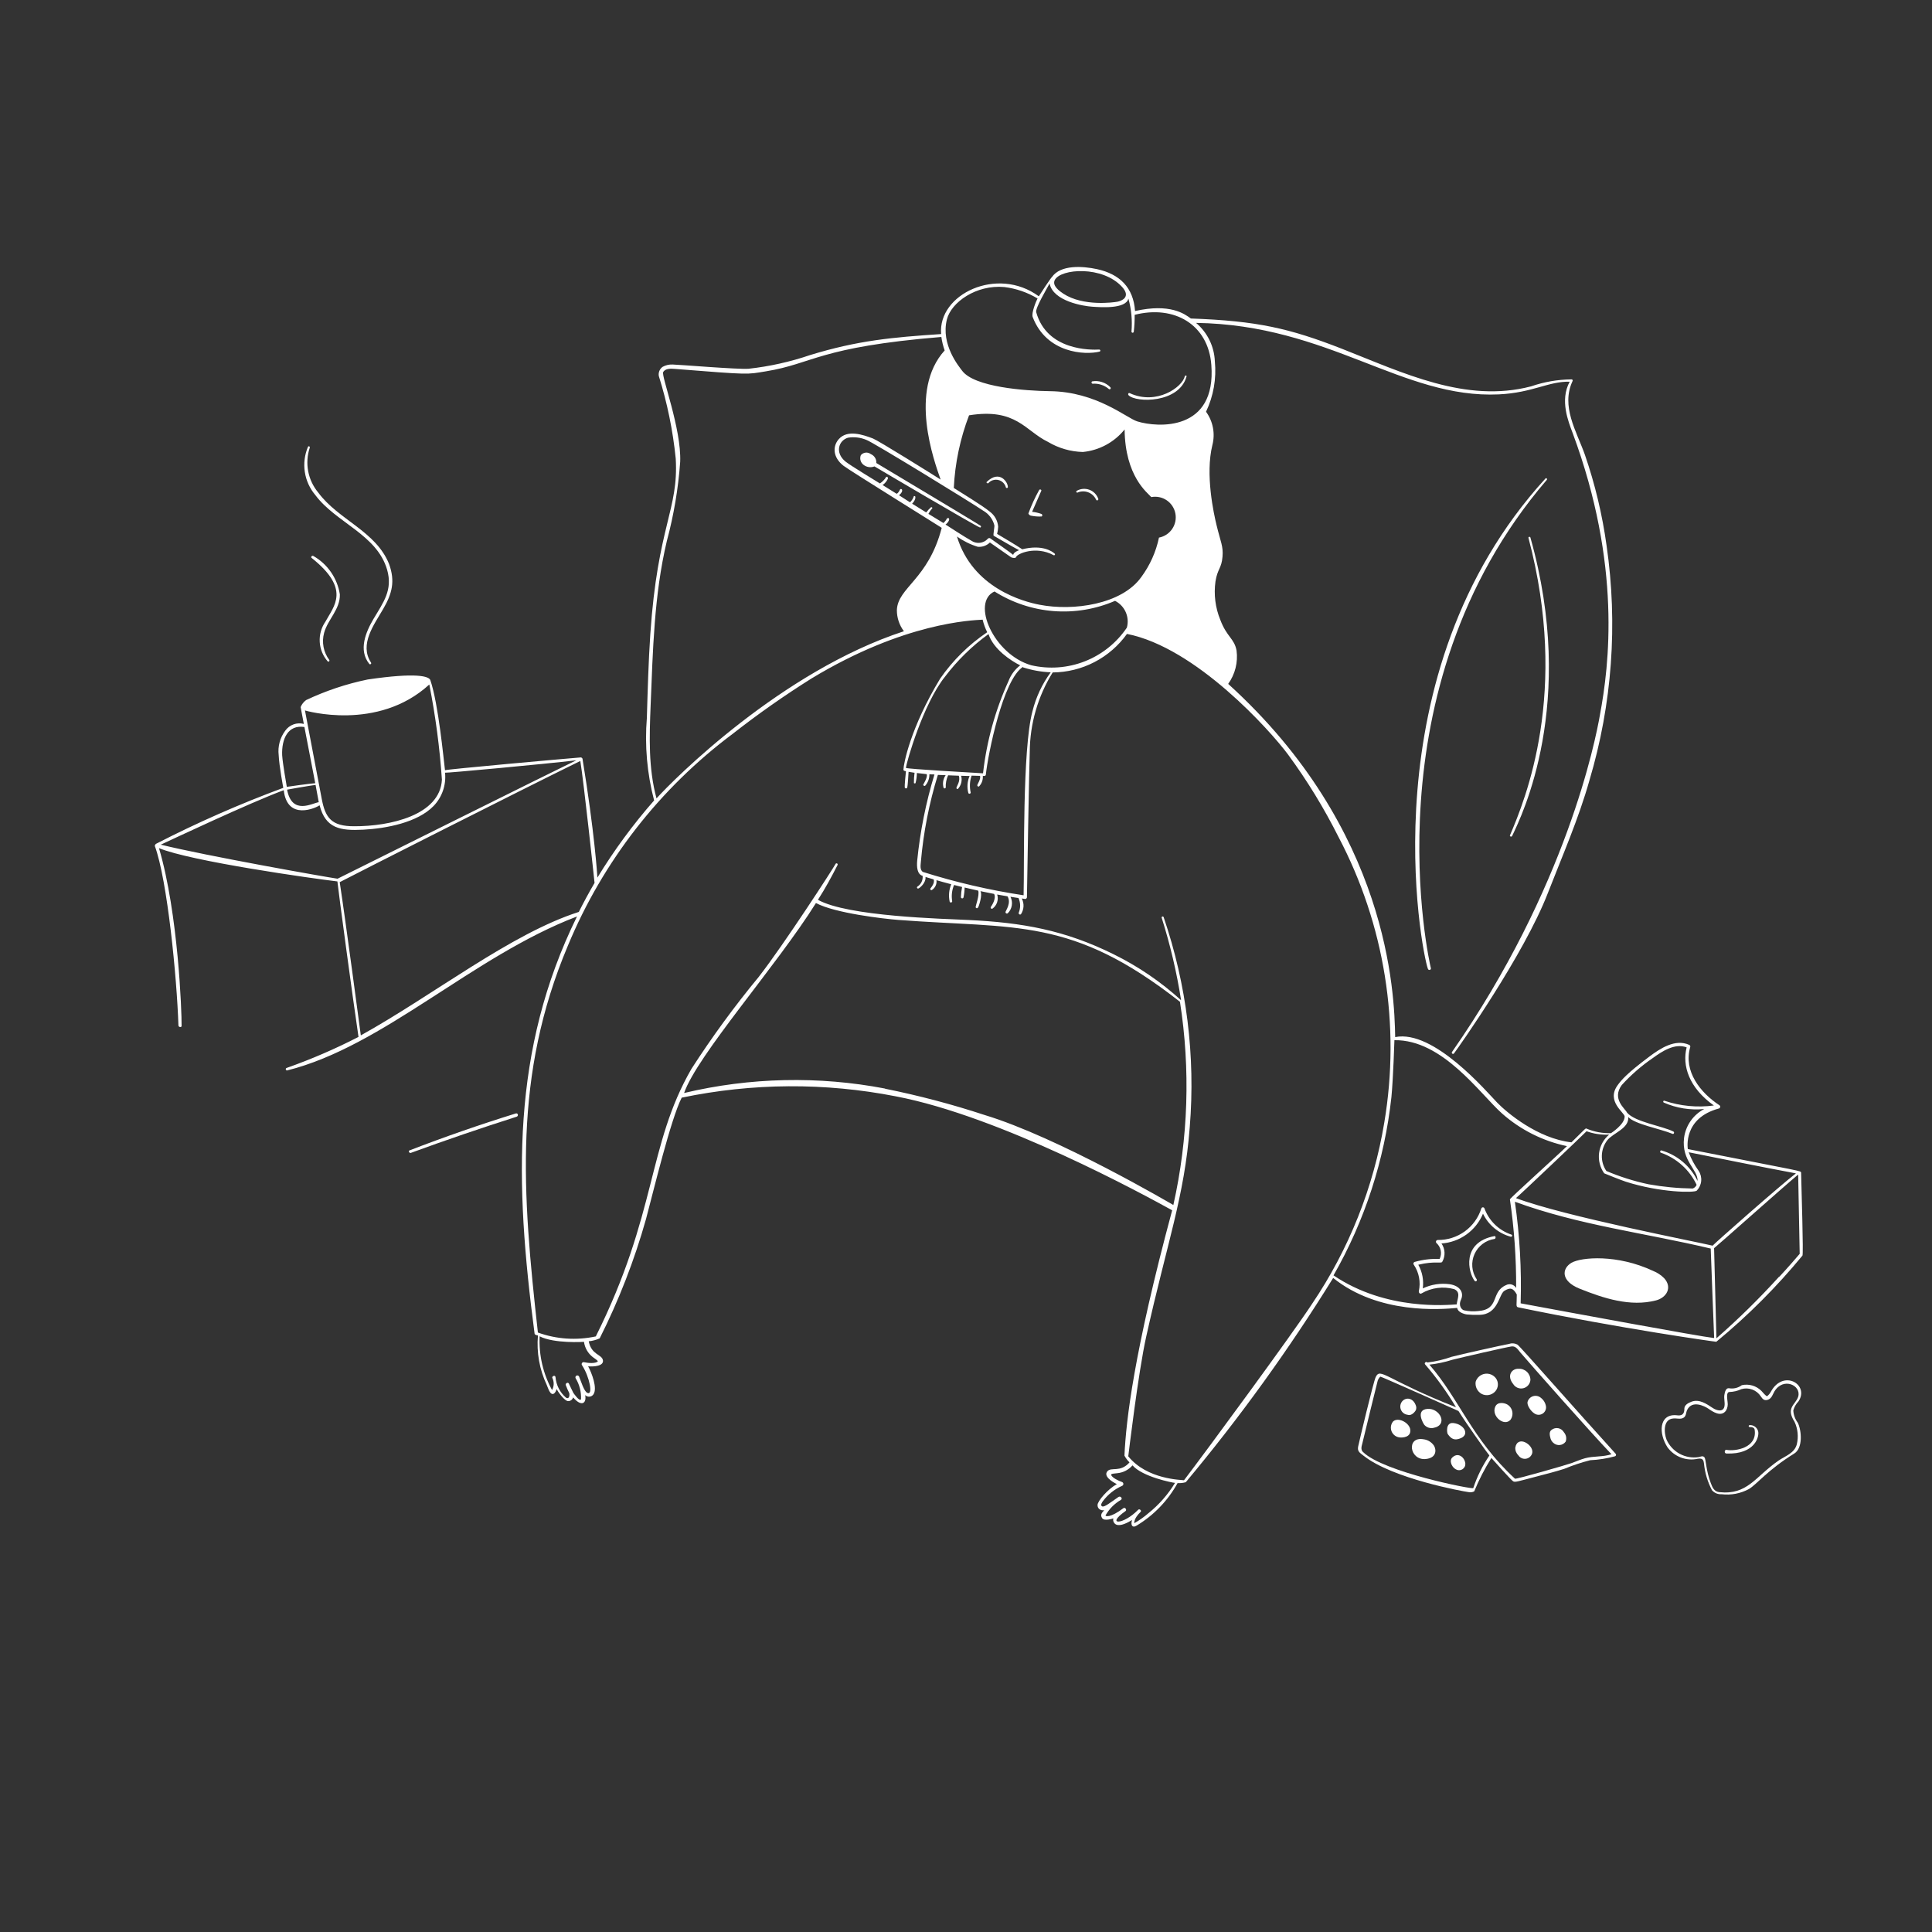 <svg width="469" height="469" viewBox="0 0 469 469" fill="none" xmlns="http://www.w3.org/2000/svg">
<rect x="0" y="0" width="469" height="469" fill="#333333" stroke="none"/>
<g clip-path="url(#clip0_939_8019)">
<path d="M333.947 334.314C335.087 331.836 336.31 334.844 353.449 341.619C351.261 337.94 348.753 334.46 345.954 331.221C345.644 330.873 346.206 330.399 346.516 330.748C348.513 330.511 350.476 330.049 352.369 329.373C354.306 328.842 365.356 326.399 366.304 326.24C366.643 326.126 367.002 326.082 367.359 326.113C367.715 326.143 368.061 326.247 368.376 326.418C369.051 326.86 382.632 342.379 392.211 352.911C392.25 352.956 392.277 353.009 392.292 353.067C392.306 353.124 392.307 353.184 392.294 353.242C392.282 353.3 392.256 353.354 392.218 353.4C392.181 353.446 392.133 353.482 392.079 353.507C390.104 354.055 388.074 354.378 386.027 354.472C383.883 355.015 381.782 355.714 379.739 356.561C377.608 357.251 375.447 357.783 373.274 358.358C368.266 359.675 367.907 359.825 367.402 359.635C366.898 359.445 362.546 354.443 362.04 353.927C360.418 356.504 359.024 359.216 357.872 362.034C357.429 362.257 356.921 362.317 356.437 362.204C355.143 362.042 338.026 358.931 331.049 353.408C330.137 352.684 329.445 352.367 329.701 351.137C329.956 349.907 333.369 335.565 333.947 334.314ZM367.763 358.955C367.984 359.158 380.369 355.586 381.532 355.161C382.694 354.737 383.653 354.311 384.755 354C386.846 353.42 389.144 353.717 391.193 353.023C386.109 347.711 371.47 331.129 369.06 328.305C368.505 327.636 367.988 326.736 366.97 326.847C365.952 326.959 354.586 329.563 352.566 330.089C350.749 330.668 348.878 331.064 346.982 331.271C354.247 339.593 357.346 349.377 367.763 358.955ZM330.92 352.516C335.781 357.299 357.339 361.585 357.641 361.242C358.575 358.435 359.894 355.771 361.559 353.326C360.985 352.661 356.039 345.712 354.049 342.524C353.822 342.404 335.327 334.175 335.126 334.192C334.926 334.21 334.555 334.831 334.45 335.136C334.344 335.441 330.849 349.778 330.717 350.374C330.586 350.969 330.2 351.837 330.9 352.519L330.92 352.516Z" fill="white"/>
<path d="M367.338 335.988C365.716 333.993 366.924 332.194 368.671 332.271C369.04 332.254 369.408 332.313 369.754 332.444C370.1 332.575 370.415 332.774 370.681 333.031C370.947 333.287 371.158 333.595 371.301 333.936C371.444 334.276 371.517 334.643 371.514 335.012C371.469 335.484 371.277 335.929 370.965 336.286C370.653 336.642 370.238 336.892 369.776 337C369.315 337.108 368.832 337.068 368.394 336.886C367.957 336.705 367.587 336.39 367.338 335.988ZM363.139 334.583C363.479 335.054 363.649 335.628 363.618 336.209C363.587 336.789 363.358 337.342 362.969 337.774C362.568 338.22 362.031 338.523 361.441 338.635C360.852 338.747 360.241 338.662 359.704 338.394C359.182 338.109 358.759 337.67 358.494 337.137C358.229 336.604 358.134 336.003 358.222 335.414C358.378 334.923 358.666 334.484 359.055 334.146C359.444 333.808 359.919 333.584 360.427 333.498C360.935 333.412 361.457 333.468 361.935 333.66C362.414 333.851 362.83 334.171 363.139 334.583ZM365.602 340.8C365.957 340.952 366.274 341.181 366.528 341.472C366.782 341.764 366.967 342.108 367.069 342.481C367.171 342.853 367.187 343.244 367.117 343.624C367.047 344.004 366.891 344.363 366.663 344.674C365.146 346.348 362.085 343.852 362.924 341.614C363.469 340.084 365.312 340.672 365.602 340.8ZM374.066 339.337C374.725 339.845 375.164 340.586 375.295 341.407C375.342 341.76 375.283 342.12 375.126 342.44C374.968 342.76 374.719 343.026 374.411 343.205C374.102 343.383 373.747 343.466 373.391 343.443C373.035 343.42 372.694 343.292 372.412 343.074C371.67 342.604 370.574 341.12 370.837 340.255C370.936 339.937 371.112 339.648 371.351 339.414C371.589 339.181 371.882 339.011 372.203 338.92C372.524 338.829 372.862 338.819 373.187 338.892C373.513 338.965 373.815 339.118 374.066 339.337ZM371.971 352.675C371.892 353.031 371.711 353.356 371.45 353.61C371.188 353.864 370.858 354.035 370.5 354.103C370.141 354.171 369.771 354.133 369.435 353.992C369.098 353.851 368.811 353.615 368.607 353.313C368.352 353.07 368.151 352.776 368.019 352.45C367.886 352.123 367.826 351.772 367.841 351.42C368.386 348.281 372.308 350.695 371.971 352.675ZM376.66 347.098C376.887 346.919 377.15 346.791 377.432 346.724C377.713 346.656 378.006 346.651 378.29 346.707C378.574 346.764 378.842 346.881 379.076 347.052C379.31 347.222 379.504 347.441 379.646 347.693C379.913 347.997 380.094 348.368 380.17 348.766C380.245 349.163 380.212 349.574 380.075 349.955C379.911 350.186 379.7 350.378 379.456 350.521C379.212 350.664 378.94 350.753 378.659 350.783C378.378 350.814 378.093 350.784 377.825 350.696C377.556 350.609 377.309 350.465 377.099 350.275C376.789 350.011 376.555 349.668 376.422 349.283C376.225 348.566 375.956 347.578 376.66 347.098ZM355.72 355.309C355.733 355.585 355.671 355.859 355.541 356.102C355.41 356.345 355.216 356.548 354.979 356.689C354.742 356.83 354.471 356.904 354.195 356.904C353.92 356.903 353.649 356.827 353.413 356.684C353.11 356.514 352.847 356.28 352.643 355.999C352.438 355.717 352.297 355.396 352.228 355.055C352.179 354.875 352.169 354.687 352.197 354.502C352.225 354.318 352.291 354.142 352.391 353.984C353.829 352.326 355.582 353.725 355.72 355.309ZM345.569 349.389C346.079 349.452 346.569 349.623 347.007 349.892C347.445 350.16 347.819 350.52 348.106 350.946C348.597 351.709 348.976 353.919 346.032 354.192C342.134 354.483 341.352 348.641 345.569 349.389ZM338.135 345.114C339.258 343.943 341.924 345.211 342.319 346.868C342.719 348.972 340.382 349.008 339.841 348.948C339.412 348.915 338.999 348.767 338.648 348.52C338.296 348.272 338.018 347.933 337.843 347.54C337.668 347.147 337.603 346.714 337.654 346.287C337.706 345.86 337.872 345.454 338.135 345.114ZM341.69 343.441C341.334 343.399 340.995 343.261 340.711 343.043C340.426 342.824 340.205 342.534 340.071 342.201C339.937 341.868 339.895 341.505 339.949 341.151C340.003 340.796 340.152 340.462 340.379 340.185C341.297 339.114 343.007 339.32 343.672 341.109C343.758 341.3 343.805 341.506 343.81 341.715C343.814 341.924 343.777 342.132 343.7 342.326C343.58 342.553 342.719 343.817 341.69 343.441ZM345.761 345.889C345.521 345.588 343.52 342.238 346.534 342.013C349.548 341.788 351.658 345.931 347.96 346.633C347.561 346.715 347.146 346.689 346.76 346.558C346.374 346.428 346.029 346.196 345.761 345.889ZM351.44 348.112C351.243 347.824 350.896 345.241 352.81 345.448C355.473 345.738 356.955 348.391 354.304 349.24C353.193 349.614 352.369 349.465 351.44 348.112ZM406.796 343.541C407.373 343.574 408.924 344.014 408.89 341.901C408.918 341.08 409.798 340.567 410.618 340.269C412.522 339.561 414.265 340.8 415.802 341.812C416.734 342.43 418.414 342.906 418.634 341.275C418.757 340.416 418.471 339.553 418.589 338.675C418.708 337.797 419.02 336.861 419.76 337.006C420.294 337.095 420.84 337.075 421.365 336.948C421.891 336.82 422.385 336.587 422.819 336.263C423.665 336.071 424.546 336.096 425.379 336.337C426.212 336.578 426.971 337.027 427.584 337.641C427.914 337.986 428.74 339.011 428.988 338.924C429.339 338.641 429.633 338.295 429.855 337.903C432.863 332.279 439.355 336.101 436.57 340.216C435.978 340.822 435.551 341.569 435.331 342.387C435.389 343.478 435.772 344.527 436.432 345.398C437.336 347.264 437.718 351.532 435.545 352.861C429.054 356.885 426.554 360.252 424.563 361.466C422.531 362.565 420.208 363.005 417.915 362.727C417.479 362.757 417.043 362.685 416.64 362.517C416.237 362.35 415.878 362.091 415.592 361.762C414.532 359.748 413.872 357.548 413.65 355.283C413.542 354.712 413.542 353.857 412.106 354.129C410.748 354.421 409.334 354.313 408.036 353.817C406.737 353.322 405.61 352.461 404.791 351.339C402.606 347.984 402.719 343.316 406.796 343.541ZM404.562 349.487C405.219 350.943 406.334 352.145 407.737 352.909C409.14 353.673 410.755 353.957 412.334 353.719C412.826 353.626 413.395 353.294 413.774 353.792C414.154 354.291 414.101 356.909 415.307 360.043C415.709 361.087 416.099 362.073 417.351 362.223C424.215 362.958 426.006 358.543 431.751 354.559C433.431 353.425 435.609 352.768 436.18 350.622C436.625 348.786 436.43 346.853 435.63 345.142C433.426 341.689 435.886 341.018 436.514 339.065C437.355 336.297 432.887 334.231 430.747 337.775C430.316 338.509 430.106 339.445 429.212 339.778C428.317 340.111 427.882 339.643 427.452 338.991C426.961 338.227 426.237 337.642 425.387 337.323C424.537 337.003 423.607 336.966 422.735 337.216C421.824 337.644 420.835 337.881 419.83 337.91C418.958 337.933 419.322 339.637 419.374 340.34C419.498 341.069 419.359 341.818 418.98 342.452C417.778 344.066 415.836 342.743 414.662 341.927C413.8 341.357 410.772 339.791 409.554 342.284C409.233 342.957 409.37 343.787 408.632 344.191C407.893 344.596 407.013 344.254 406.235 344.34C403.732 344.469 403.884 347.741 404.562 349.487Z" fill="white"/>
<path d="M419.153 351.958C421.124 352.358 426.673 351.53 425.94 347.022C425.854 346.57 425.267 346.376 424.787 346.426C424.725 346.438 424.66 346.424 424.607 346.388C424.555 346.352 424.518 346.297 424.507 346.235C424.495 346.172 424.508 346.107 424.544 346.055C424.58 346.002 424.635 345.966 424.698 345.954C425.171 345.916 425.642 346.048 426.027 346.326C426.412 346.604 426.686 347.01 426.799 347.471C427.114 348.593 426.158 353.115 419.077 352.848C418.5 352.815 418.6 351.838 419.153 351.958ZM99.425 279.258C107.944 275.971 116.554 272.979 125.253 270.283C125.784 270.182 125.906 270.933 125.406 271.089C116.772 273.841 108.205 276.771 99.705 279.877C99.332 279.948 99.062 279.388 99.425 279.258ZM347.351 235.037C347.43 235.45 346.799 235.671 346.624 235.175C345.094 231.084 331.847 163.618 375.173 116.151C375.375 115.929 375.686 116.278 375.483 116.5C331.789 167.399 347.075 234.009 347.351 235.037Z" fill="white"/>
<path d="M37.58 205.361C37.557 205.243 37.769 204.857 37.887 204.834C47.899 199.689 58.212 195.153 68.771 191.252C68.771 191.252 67.767 185.961 67.652 183.313C67.402 181.198 67.976 179.068 69.254 177.364C69.75 176.668 70.446 176.138 71.25 175.848C72.055 175.557 72.928 175.518 73.755 175.736L72.979 171.645C73.258 170.968 73.717 170.38 74.307 169.946C79.073 167.693 84.091 166.015 89.254 164.95C101.15 163.203 104.124 164.167 104.465 165.101C106.43 170.842 107.701 184.417 108.025 186.984C108.086 186.769 137.122 184.175 141.016 183.864C141.1 183.883 141.179 183.921 141.246 183.976C141.313 184.03 141.366 184.099 141.402 184.178C144.352 202.203 144.978 212.375 145.022 213.039C149.063 206.41 153.669 200.143 158.79 194.308C157.076 187.775 156.479 180.998 157.026 174.265C157.23 167.501 157.412 160.722 157.863 153.973C159.657 127.548 164.764 123.747 164.035 111.312C163.349 104.507 161.973 97.79 159.926 91.265C159.857 90.846 159.908 90.417 160.071 90.026C160.235 89.634 160.505 89.297 160.851 89.052C161.597 88.642 162.442 88.447 163.291 88.487C164.391 88.482 179.155 89.716 181.705 89.518C186.798 88.959 191.814 87.843 196.663 86.191C208.219 82.654 216.571 81.884 228.464 81.095C227.63 71.431 242.089 64.511 252.178 71.93C252.39 71.543 255.208 67.28 255.366 67.25C257.445 64.247 262.743 64.566 266.312 65.336C271.798 66.537 275.143 69.774 275.537 75.507C284.018 73.593 287.523 76.168 289.086 77.318C305.152 77.898 312.925 79.663 325.688 84.639C340.594 90.492 355.826 97.955 371.704 93.781C374.835 92.701 378.119 92.133 381.431 92.099C381.48 92.086 381.532 92.087 381.581 92.102C381.629 92.116 381.673 92.144 381.708 92.181C381.742 92.219 381.765 92.264 381.776 92.314C381.786 92.364 381.782 92.416 381.765 92.463C378.857 98.619 382.689 104.637 384.741 110.402C387.204 117.558 388.965 124.936 390 132.432C392.772 151.498 391.355 170.939 385.85 189.402C383.208 198.788 379.292 207.682 375.758 216.768C369.947 231.789 354.06 254.284 352.95 255.738C352.902 255.791 352.835 255.825 352.763 255.834C352.692 255.842 352.619 255.824 352.56 255.784C352.5 255.743 352.457 255.682 352.438 255.612C352.42 255.542 352.427 255.468 352.459 255.403C380.282 215.482 387.309 179.69 388.378 173.618C390.646 161.511 393.664 137.137 381.754 105.08C380.729 102.36 378.601 97.16 381.049 92.66C375.91 92.535 372.081 95.34 363.863 95.737C340.453 96.836 322.632 78.841 290.348 78.383C291.712 79.536 292.822 80.961 293.608 82.566C294.393 84.171 294.836 85.922 294.908 87.707C295.322 91.907 294.582 96.141 292.768 99.953C293.608 101.106 294.181 102.431 294.447 103.832C294.713 105.233 294.664 106.676 294.306 108.057C292.543 115.197 294.651 124.701 295.315 127.449C296.295 131.542 296.984 132.593 296.77 135.12C296.542 137.996 295.552 138.041 295.061 141.15C294.619 144.318 295.027 147.546 296.245 150.503C297.833 154.685 299.617 154.958 300.177 157.909C300.558 160.771 299.833 163.671 298.149 166.017C337.162 201.409 338.497 240.995 338.685 251.76C348.045 249.862 360.912 265.048 363.496 267.717C365.825 270.107 373.294 276.393 381.476 277.307C384.81 274.046 384.891 273.827 385.121 273.966C387.002 274.767 389.036 275.146 391.079 275.078C391.079 275.078 394.426 272.955 394.386 271.027C394.391 270.088 389.859 267.362 392.666 263.467C393.602 262.168 394.913 260.595 400.408 256.475C403.051 254.507 406.652 252.112 410.06 253.646C410.162 253.689 410.244 253.769 410.29 253.87C410.335 253.971 410.341 254.085 410.306 254.19C408.603 260.036 412.776 265.276 417.407 268.31C417.475 268.36 417.527 268.428 417.558 268.506C417.588 268.584 417.595 268.67 417.579 268.752C417.562 268.834 417.523 268.91 417.464 268.971C417.406 269.032 417.332 269.074 417.25 269.094C408.549 271.458 409.694 278.678 409.723 278.938C438.367 284.59 437.123 284.153 437.227 284.704C437.321 289.067 437.818 304.359 437.554 304.796C431.273 312.427 424.27 319.433 416.641 325.718C416.504 325.744 393.624 322.544 368.596 317.368C367.898 317.236 368.217 316.768 368.206 314.243C367.304 312.6 366.574 312.515 365.204 313.345C363.833 314.176 363.729 319.107 359.158 319.179C358.132 319.222 357.105 319.192 356.084 319.09C355.268 318.98 353.801 318.443 353.744 317.496C349.742 317.888 334.605 319.089 323.632 310.228C312.896 327.58 300.942 344.149 287.859 359.808C287.212 359.998 286.536 360.071 285.862 360.024C283.515 364.28 280.086 367.841 275.92 370.346C274.865 371.015 274.422 370.182 274.806 368.989C273.764 369.614 272.05 370.571 270.94 370.089C270.671 369.954 270.458 369.731 270.336 369.457C270.213 369.184 270.189 368.876 270.267 368.586C270.267 368.586 268.092 369.366 267.547 368.532C267.001 367.698 267.552 367.165 268.057 366.601C267.25 366.754 266.41 366.302 266.432 365.34C266.453 364.378 268.869 361.536 271.115 360.274C269.744 359.597 267.868 358.302 268.814 357.165C269.76 356.028 271.943 357.549 274.191 355.004C273.703 354.52 273.289 353.967 272.963 353.362C273.366 344.747 275.212 328.481 284.548 293.8C277.721 290.041 242.885 270.973 217.453 266.139C200.284 262.775 182.615 262.884 165.489 266.46C162.838 271.609 158.595 289.307 156.817 295.941C154.004 305.928 150.241 315.622 145.578 324.891C144.738 325.274 143.84 325.513 142.921 325.599C143.551 328.923 146.086 328.748 146.358 330.184C146.631 331.62 144.159 331.804 142.77 331.68C143.638 333.247 145.085 337.008 144.061 338.486C143.953 338.645 143.81 338.777 143.644 338.875C143.478 338.972 143.293 339.031 143.101 339.048C142.909 339.065 142.716 339.039 142.536 338.972C142.355 338.906 142.192 338.8 142.057 338.662C142.43 340.629 141.195 341.638 139.126 339.218C139.056 339.469 138.91 339.692 138.706 339.855C138.503 340.018 138.254 340.112 137.994 340.126C137.031 340.207 135.325 337.657 135.114 337.188C135.037 337.594 134.838 337.966 134.541 338.254C133.56 338.99 132.994 336.754 132.724 336.194C130.962 332.452 130.225 328.309 130.589 324.189C130.589 324.189 129.797 324.095 129.773 323.753C124.916 286.873 124.102 254.972 140.068 222.477C114.775 232.125 93.067 254.013 69.721 259.848C69.327 259.923 69.235 259.329 69.605 259.238C75.576 257.127 81.397 254.613 87.027 251.715C85.555 241.805 82.188 216.645 81.904 213.968C76.174 213.303 46.169 209.071 38.595 205.882C43.276 221.745 44.129 245.792 44.081 248.98C44.175 249.472 43.327 249.408 43.316 248.921C42.936 237.358 40.639 213.645 37.58 205.361ZM73.897 176.484C69.909 175.875 68.328 179.354 68.496 183.357C68.636 185.49 69.559 190.573 69.622 191.009C69.779 190.979 75.355 190.186 76.526 190.127C75.664 185.584 74.759 181.028 73.897 176.484ZM76.569 190.568C75.323 190.661 69.831 191.683 69.69 191.689C70.888 198.003 75.83 194.946 77.379 194.734C77.306 194.238 76.776 191.445 76.6 190.521L76.569 190.568ZM104.183 166.194C91.665 177.657 74.097 172.492 74.031 172.464L78.102 193.924C78.968 198.488 80.407 200.599 86.007 200.576C94.633 200.61 106.837 197.908 107.276 189.266C106.744 181.516 105.724 173.808 104.222 166.186L104.183 166.194ZM228.516 81.799C198.661 84.263 197.542 88.245 185.92 90.144C181.153 90.906 182.503 91.037 163.799 89.552C162.909 89.477 161.508 89.396 160.992 90.329C160.476 91.263 165.43 104.058 165.119 112.084C164.654 118.601 163.565 125.058 161.869 131.367C158.77 144.467 158.492 157.929 157.938 171.341C157.636 178.877 157.384 186.465 159.369 193.811C163.561 189.165 189.666 162.958 219.428 153.236C218.311 151.757 217.711 149.952 217.72 148.099C217.936 142.576 225.345 140.702 228.606 128.142C228.919 128.286 206.19 114.176 204.803 113.094C202.083 111.002 202.141 108.301 203.579 106.643C205.685 104.205 209.48 105.523 211.917 106.447C213.376 107.046 225.72 114.751 228.338 116.414C226.776 111.942 220.494 94.834 229.32 85.07C228.946 84.008 228.676 82.913 228.516 81.799ZM229.533 127.334C230.044 127.665 234.184 130.365 235.777 131.244C236.383 131.665 237.121 131.854 237.855 131.774C238.588 131.695 239.269 131.354 239.771 130.813C239.84 130.715 239.944 130.648 240.061 130.626C240.179 130.603 240.3 130.627 240.4 130.693C240.564 130.805 245.832 134.513 245.948 134.694C246.103 134.115 246.813 133.776 247.385 133.566C245.299 132.454 243.273 131.228 241.216 130.049C241.032 129.942 241.452 127.967 241.39 127.53C241.201 126.784 240.863 126.085 240.397 125.473C239.931 124.861 239.345 124.349 238.676 123.969C235.982 122.117 211.721 107.238 210.355 106.804C208.936 106.196 207.373 106.005 205.849 106.253C203.537 106.956 202.652 109.916 205.234 112.035C206.394 112.996 213.479 117.256 213.6 117.356C214.212 116.954 214.73 116.425 215.119 115.804C215.093 115.666 215.473 115.737 215.557 115.965C215.641 116.194 215.062 117.221 214.244 117.743L217.663 119.866C218.242 119.593 218.458 118.798 218.549 118.74C218.592 118.715 218.64 118.701 218.69 118.699C218.739 118.697 218.789 118.708 218.833 118.729C218.878 118.751 218.916 118.784 218.945 118.824C218.974 118.864 218.992 118.911 218.999 118.96C219.111 119.55 218.24 120.225 218.24 120.225L220.909 121.94C221.334 121.538 221.652 121.036 221.834 120.48C221.808 120.343 222.169 120.417 222.195 120.555C222.337 121.302 221.575 122.119 221.42 122.271L224.839 124.394C225.193 123.923 225.596 123.492 226.041 123.106C226.159 123.084 226.417 123.259 226.333 123.356C225.955 123.774 225.632 124.24 225.373 124.741L229.015 126.964C229.384 126.646 229.684 126.256 229.898 125.818L230.232 125.755C230.771 126.019 230.02 126.997 229.533 127.334ZM231.538 118.456C232.79 119.258 238.758 122.894 240.245 124.181C240.836 124.609 241.326 125.16 241.683 125.796C242.039 126.432 242.253 127.138 242.309 127.865C242.287 128.453 242.199 129.037 242.049 129.606C244.094 130.828 246.155 132.026 248.157 133.338C252.963 132.141 255.377 133.802 256.043 134.41C256.237 134.577 255.991 134.888 255.788 134.784C251.402 132.397 246.838 134.444 246.662 135.232C246.564 135.576 245.658 135.422 245.448 135.279L240.304 131.69C239.919 132.066 239.457 132.355 238.949 132.536C238.442 132.716 237.901 132.785 237.364 132.736C235.554 132.18 233.845 131.334 232.304 130.232C236.094 142.8 248.494 146.072 252.362 146.805C260.549 148.39 272.318 146.728 277.049 140.084C279.153 137.237 280.618 133.971 281.345 130.506C282.649 130.259 283.802 129.503 284.549 128.406C285.296 127.309 285.577 125.96 285.33 124.656C285.082 123.352 284.327 122.199 283.23 121.452C282.133 120.705 280.784 120.424 279.479 120.671C278.544 119.606 273.125 115.641 273.002 104.253C271.762 105.792 270.228 107.069 268.488 108.007C266.749 108.946 264.84 109.528 262.872 109.72C259.875 109.644 256.949 108.795 254.376 107.256C248.881 104.61 246.691 98.973 235.242 100.819C233.082 106.465 231.831 112.418 231.538 118.456ZM250.34 161.494C254.678 162.497 259.218 162.161 263.362 160.531C267.506 158.901 271.058 156.053 273.55 152.363C273.895 151.115 273.798 149.785 273.276 148.6C272.754 147.414 271.839 146.445 270.685 145.856C265.99 147.887 260.871 148.742 255.771 148.345C250.67 147.949 245.744 146.314 241.419 143.583C235.696 146.176 241.158 158.855 250.34 161.494ZM248.373 161.867C243.474 164.834 239.825 183.194 239.317 188.039C239.274 188.455 238.827 188.356 238.584 188.361C238.621 188.831 238.557 189.303 238.394 189.746C238.232 190.188 237.976 190.59 237.643 190.924C237.597 190.941 237.548 190.946 237.5 190.939C237.451 190.932 237.406 190.913 237.366 190.885C237.326 190.856 237.294 190.818 237.273 190.774C237.251 190.731 237.241 190.682 237.242 190.633C237.205 190.437 238.16 189.135 237.909 188.347L235.859 188.287C235.401 189.612 235.326 191.039 235.642 192.404C235.637 192.47 235.611 192.533 235.567 192.582C235.523 192.632 235.463 192.665 235.398 192.678C235.333 192.69 235.266 192.681 235.207 192.651C235.148 192.621 235.1 192.572 235.071 192.512C234.705 191.141 234.81 189.686 235.368 188.381L233.319 188.321C233.473 188.874 233.482 189.458 233.345 190.016C233.208 190.573 232.93 191.087 232.537 191.506C232.497 191.529 232.451 191.54 232.404 191.537C232.358 191.535 232.313 191.519 232.276 191.491C232.238 191.464 232.209 191.426 232.193 191.383C232.176 191.34 232.172 191.292 232.182 191.247C232.137 191.011 233.251 189.577 232.745 188.307L230.159 188.207C229.731 189.141 229.533 190.164 229.583 191.19C229.566 191.24 229.536 191.284 229.496 191.318C229.456 191.353 229.408 191.376 229.356 191.386C229.304 191.396 229.25 191.392 229.2 191.374C229.151 191.357 229.106 191.327 229.072 191.287C228.913 190.765 228.875 190.214 228.96 189.676C229.045 189.137 229.251 188.625 229.562 188.178L227.674 188.108C225.547 194.995 224.161 202.09 223.538 209.271C223.471 210.099 223.288 211.071 223.989 211.651C231.993 214.181 240.182 216.081 248.482 217.336C248.687 209.716 248.163 181.816 250.629 172.688C251.472 169.267 252.98 166.045 255.066 163.206C252.787 163.112 250.531 162.71 248.359 162.012L248.373 161.867ZM238.646 187.616C239.525 179.903 241.611 172.376 244.828 165.311C245.398 163.808 246.377 162.493 247.653 161.515C245.407 160.413 241.193 157.646 239.958 153.927C235.958 156.827 232.408 160.302 229.423 164.24C224.127 170.807 220.04 185.032 219.916 186.421C220.581 186.703 235.388 187.521 238.625 187.722L238.646 187.616ZM272.415 69.68C267.715 64.459 257.479 65.178 256.053 67.975C255.357 69.35 257.173 70.656 258.129 71.29C262.967 74.448 270.351 73.414 271.276 73.239C272.2 73.063 274.636 72.153 272.415 69.68ZM294.055 88.582C293.316 78.778 285.071 73.984 275.446 76.421C275.453 77.797 275.38 79.171 275.228 80.538C275.218 80.607 275.181 80.67 275.127 80.714C275.072 80.758 275.003 80.779 274.933 80.775C274.863 80.77 274.797 80.74 274.749 80.689C274.7 80.638 274.673 80.571 274.671 80.501C274.901 77.808 274.649 75.096 273.926 72.491C273.276 75.08 267.089 74.583 265.107 74.45C263.125 74.316 255.676 73.182 254.788 68.826C254.144 70.049 251.278 74.811 251.543 75.78C254.143 85.19 264.901 84.963 266.877 84.853C266.933 84.858 266.986 84.882 267.028 84.92C267.07 84.958 267.098 85.008 267.109 85.064C267.119 85.119 267.112 85.177 267.086 85.228C267.061 85.278 267.021 85.32 266.97 85.345C263.392 86.248 254.047 85.759 250.687 76.961C250.32 75.991 251.563 72.984 251.87 72.457C249.413 70.978 246.671 70.034 243.825 69.684C236.94 69.054 230.9 73.419 229.866 77.528C228.305 83.693 232.893 89.079 233.528 89.957C236.476 94.003 248.931 94.88 254.855 94.959C266.167 95.075 273.497 101.489 276.053 102.288C281.079 103.861 295.305 104.729 294.055 88.582ZM408.807 276.259C408.996 274.777 409.54 273.363 410.393 272.136C411.247 270.91 412.383 269.908 413.707 269.216C410.356 269.552 406.975 269.014 403.894 267.654C403.625 267.522 403.786 267.083 404.056 267.216C407.914 268.511 412.018 268.903 416.052 268.363C409.953 264.039 408.315 258.623 409.442 254.252C406.547 253.171 403.507 255.195 401.249 256.825C398.484 258.714 395.948 260.919 393.692 263.394C391.212 266.758 394.487 269.092 394.961 270.082C396.862 272.371 403.567 273.34 406.204 274.674C406.56 274.831 406.342 275.402 406.006 275.241C403.022 274.014 396.841 272.904 395.268 271.165C395.488 273.936 391.672 274.985 390.214 276.75C389.379 277.811 388.903 279.111 388.855 280.461C388.807 281.81 389.189 283.141 389.947 284.259C393.252 285.663 396.686 286.745 400.199 287.49C403.735 288.124 407.317 288.467 410.908 288.515C411.122 288.443 411.318 288.326 411.482 288.172C411.646 288.018 411.775 287.83 411.86 287.621C411.001 285.808 409.79 284.184 408.297 282.844C406.804 281.504 405.06 280.474 403.165 279.815C402.863 279.73 403.046 279.186 403.284 279.263C405.194 279.805 406.966 280.747 408.484 282.026C410.001 283.305 411.23 284.892 412.089 286.681C412.215 283.906 408.155 281.844 408.807 276.259ZM409.924 279.674C410.524 281.295 411.343 282.826 412.357 284.226C412.838 284.962 413.054 285.841 412.968 286.717C412.883 287.593 412.5 288.414 411.885 289.043C411.251 289.571 403.01 289.524 394.68 286.866C393.792 286.586 389.54 284.906 389.423 284.827C388.402 283.396 387.96 281.632 388.185 279.889C388.409 278.146 389.285 276.552 390.635 275.427C388.768 275.525 386.901 275.249 385.142 274.614C384.103 275.688 369.186 289.868 368.006 290.846C379.813 295.29 412.044 301.484 415.742 302.392C416.362 301.684 432.353 287.585 435.969 284.841C427.245 283.215 418.592 281.433 409.932 279.713L409.924 279.674ZM431.963 309.912C433.542 308.247 436.89 304.412 436.883 304.373C436.875 304.334 436.512 285.125 436.512 285.125C432.992 288.055 416.94 302.369 416.101 302.997C416.304 310.295 416.463 317.58 416.666 324.878C422.003 320.206 427.067 315.231 431.833 309.977L431.963 309.912ZM416.113 324.758C415.843 317.535 415.53 310.299 415.283 303.091C399.003 299.23 383.424 297.458 367.746 291.731C368.921 299.894 369.388 308.144 369.143 316.388C381.352 318.657 412.629 324.441 416.062 324.809L416.113 324.758ZM353.623 316.643C353.762 315.231 354.7 313.728 353.023 312.946C351.695 312.579 350.307 312.482 348.941 312.661C347.575 312.839 346.258 313.29 345.069 313.986C344.682 314.202 344.357 313.775 344.431 313.414C344.668 312.325 344.684 311.199 344.476 310.104C344.268 309.009 343.842 307.967 343.222 307.041C343.17 306.981 343.136 306.909 343.122 306.831C343.108 306.753 343.115 306.673 343.143 306.599C343.17 306.525 343.217 306.46 343.279 306.41C343.34 306.361 343.414 306.329 343.492 306.317C345.436 305.77 347.454 305.532 349.472 305.611C349.779 304.982 349.874 304.27 349.744 303.583C349.614 302.895 349.264 302.268 348.748 301.795C348.675 301.738 348.623 301.66 348.597 301.571C348.571 301.483 348.574 301.388 348.605 301.302C348.636 301.215 348.693 301.14 348.769 301.087C348.844 301.035 348.934 301.007 349.026 301.008C351.376 301.036 353.672 300.307 355.576 298.93C357.48 297.552 358.89 295.599 359.598 293.358C359.623 293.281 359.671 293.214 359.735 293.164C359.799 293.115 359.877 293.086 359.958 293.082C360.039 293.078 360.119 293.098 360.188 293.14C360.257 293.182 360.312 293.244 360.345 293.318C360.886 294.812 361.758 296.163 362.897 297.27C364.035 298.378 365.41 299.213 366.917 299.713C367.242 299.815 367.033 300.323 366.728 300.218C365.272 299.821 363.918 299.117 362.758 298.152C361.598 297.187 360.658 295.985 360.002 294.626C359.159 296.649 357.77 298.398 355.989 299.675C354.209 300.952 352.107 301.708 349.921 301.858C350.373 302.504 350.631 303.265 350.664 304.053C350.698 304.841 350.507 305.622 350.113 306.304C349.841 306.804 348.352 306.047 344.298 307.02C345.271 308.767 345.653 310.782 345.388 312.764C347.42 311.799 349.69 311.446 351.92 311.749C354.586 312.16 355.389 313.923 354.667 315.487C353.944 317.05 354.89 317.951 355.383 318.082C356.511 318.331 357.673 318.393 358.821 318.265C364.165 317.862 361.773 313.629 365.594 311.967C366.014 311.744 366.504 311.691 366.962 311.821C367.419 311.951 367.809 312.252 368.049 312.663C368.088 305.462 367.581 298.269 366.535 291.146C366.49 290.909 378.554 280.062 380.387 278.227C374.53 276.998 369.095 274.265 364.617 270.296C359.273 265.543 350.204 252.326 338.501 252.508C338.501 252.508 338.217 261.753 337.767 266.362C336.103 281.587 331.32 296.306 323.716 309.6C336.533 318.295 351.607 316.76 353.623 316.643ZM271.224 357.625C270.811 357.703 269.606 357.687 269.736 358.05C269.968 358.739 271.579 359.493 272.385 359.768C272.474 359.804 272.551 359.864 272.606 359.941C272.662 360.019 272.695 360.111 272.7 360.206C272.705 360.302 272.683 360.397 272.636 360.48C272.589 360.563 272.519 360.631 272.435 360.676C270.585 361.489 268.974 362.763 267.757 364.376C267.53 364.683 267.02 365.432 267.555 365.677C268.091 365.922 269.433 364.832 271.505 363.4C271.991 363.063 272.612 363.76 272.106 364.101C270.539 365.002 269.245 366.311 268.362 367.888C268.399 368.085 269.467 368.555 272.73 366.102C273.126 365.823 273.629 366.542 273.214 366.825C268.323 370.259 272.606 370.282 276.292 366.506C276.597 366.183 277.224 366.696 276.879 367.026C275.155 368.678 275.357 369.74 275.36 369.76C276.589 369.061 277.744 368.241 278.809 367.312C281.365 365.263 283.543 362.78 285.242 359.978C284.622 359.933 277.364 358.518 274.918 355.722C273.984 356.805 272.668 357.485 271.244 357.621L271.224 357.625ZM214.797 264.279C222.976 265.922 231.049 268.051 238.973 270.656C256.872 276.064 284.492 292.323 284.835 292.523C288.461 276.324 289.005 259.588 286.44 243.188C260.124 222.525 246.669 225.505 218.05 223.313C214.617 223.047 202.725 221.696 198.077 219.216C188.521 234.478 169.242 256.17 166.069 265.331C182.086 261.524 198.728 261.159 214.896 264.26L214.797 264.279ZM133.959 337.549C134.236 337.083 134.39 336.555 134.409 336.014C134.427 335.473 134.309 334.936 134.065 334.452C133.986 334.039 134.783 333.725 134.852 334.303C135.014 336.24 135.933 338.035 137.409 339.299C138.186 339.743 138.302 338.743 138.198 338.192C137.869 337.545 137.579 336.878 137.33 336.197C137.252 335.783 137.848 335.487 138.076 335.831C138.076 335.831 139.099 338.001 139.184 338.127C139.269 338.254 140.705 340.345 141.046 339.669C141.126 337.873 140.667 336.094 139.73 334.559C139.676 334.448 139.669 334.32 139.71 334.203C139.751 334.086 139.837 333.991 139.948 333.937C140.06 333.884 140.188 333.876 140.304 333.917C140.421 333.958 140.517 334.044 140.57 334.155C141.004 335.153 141.744 337.764 142.588 338.133C144.039 338.796 143.11 334.224 141.323 331.465C141.251 331.385 141.207 331.283 141.2 331.176C141.192 331.068 141.221 330.961 141.282 330.872C141.343 330.783 141.432 330.717 141.535 330.684C141.638 330.652 141.748 330.655 141.849 330.693C142.743 330.89 144.547 331.057 145.111 330.482C145.245 330.334 144.18 329.66 143.869 329.413C142.717 328.507 141.962 327.189 141.765 325.737C141.667 325.755 134.516 326.195 130.996 324.397C130.787 328.973 131.847 333.518 134.058 337.531L133.959 337.549ZM137.849 229.582C124.571 261.099 126.765 289.314 130.577 323.478C135.081 325.106 139.952 325.432 144.633 324.418C159.567 294.543 157.119 278.094 167.851 259.47C172.856 251.71 178.314 244.251 184.195 237.133C190.241 229.363 202.271 210.819 202.836 209.713C202.988 209.44 203.446 209.598 203.332 209.966C201.846 212.876 200.338 215.669 198.56 218.431C205.768 222.484 228.816 223.023 235.049 223.328C248.169 223.957 258.502 225.787 270.333 231.653C276.291 234.584 281.806 238.34 286.714 242.81C285.65 236.016 284.072 229.313 281.993 222.757C281.945 222.502 282.382 222.337 282.485 222.664C288.061 239.019 290.218 256.346 288.82 273.569C287.545 290.48 283.295 301.699 278.244 324.483C276.333 332.996 273.892 353.532 273.892 353.532C278.492 359.201 286.852 359.225 287.424 359.34C292.874 352.193 313.771 323.775 318.492 316.542C327.455 303.284 333.444 288.244 336.049 272.455C340.016 248.79 336.119 224.476 324.956 203.236C321.435 196.206 317.324 189.487 312.668 183.151C308.371 177.364 290.316 157.171 273.574 153.887C271.519 156.757 268.814 159.101 265.679 160.726C262.545 162.351 259.071 163.212 255.541 163.238C251.954 169.016 250.03 175.67 249.978 182.471C249.828 186.188 249.352 213.544 249.29 217.835C249.278 217.946 249.224 218.048 249.14 218.121C249.055 218.193 248.946 218.231 248.835 218.227L248.039 218.113C248.348 218.707 248.493 219.374 248.459 220.043C248.424 220.712 248.212 221.36 247.844 221.92C247.606 222.169 247.181 221.862 247.306 221.553C247.537 220.988 247.65 220.381 247.639 219.77C247.629 219.159 247.494 218.556 247.243 217.999L245.29 217.697C245.621 218.345 245.736 219.082 245.619 219.8C245.503 220.519 245.16 221.181 244.642 221.692C244.578 221.742 244.499 221.769 244.417 221.766C244.336 221.763 244.259 221.731 244.199 221.675C244.139 221.62 244.101 221.546 244.092 221.465C244.083 221.384 244.102 221.303 244.148 221.235C244.125 221.117 245.55 219.176 244.577 217.588L242.068 217.147C242.263 217.769 242.256 218.438 242.047 219.056C241.839 219.674 241.439 220.21 240.907 220.587C240.848 220.612 240.782 220.617 240.72 220.602C240.658 220.587 240.602 220.552 240.561 220.503C240.519 220.454 240.495 220.393 240.491 220.329C240.487 220.265 240.503 220.201 240.538 220.147C240.733 219.886 241.909 218.135 241.327 217.002L238 216.329C238.542 217.143 237.649 220.064 237.379 220.359C237.345 220.404 237.299 220.438 237.247 220.458C237.194 220.478 237.137 220.483 237.082 220.472C237.027 220.462 236.976 220.436 236.935 220.397C236.894 220.359 236.865 220.31 236.85 220.256C236.783 219.902 237.829 217.36 237.467 216.206C236.362 215.967 235.336 215.714 234.165 215.447C234.148 216.259 234.056 217.068 233.889 217.863C233.867 217.931 233.823 217.989 233.763 218.029C233.704 218.069 233.633 218.087 233.562 218.082C233.49 218.077 233.423 218.048 233.37 218C233.317 217.952 233.282 217.888 233.269 217.817C233.292 216.978 233.386 216.142 233.55 215.319L231.603 214.832C231.076 216.081 230.919 217.455 231.151 218.79C231.147 218.861 231.119 218.928 231.072 218.982C231.025 219.035 230.961 219.071 230.891 219.084C230.821 219.098 230.749 219.087 230.686 219.055C230.622 219.022 230.572 218.97 230.541 218.905C230.23 217.484 230.361 216.001 230.917 214.657C230.04 214.436 227.651 213.768 227.326 213.667C227.393 214.141 227.317 214.625 227.108 215.056C226.9 215.487 226.569 215.847 226.156 216.09C226.101 216.101 226.044 216.096 225.992 216.074C225.94 216.053 225.896 216.016 225.865 215.969C225.835 215.923 225.819 215.868 225.819 215.812C225.82 215.756 225.838 215.701 225.87 215.655C225.87 215.655 227.049 214.351 226.637 213.472C226.637 213.472 225.083 213.012 224.672 212.887C224.814 214.388 223.156 215.64 222.96 215.677C222.899 215.704 222.83 215.705 222.767 215.682C222.705 215.659 222.653 215.613 222.624 215.554C222.594 215.494 222.589 215.425 222.608 215.362C222.628 215.298 222.671 215.244 222.729 215.212C223.16 214.935 223.505 214.543 223.723 214.08C223.942 213.617 224.025 213.101 223.964 212.593C223.964 212.593 222.316 212.498 222.654 208.909C223.366 201.82 224.768 194.818 226.839 188.001L225.61 187.97C225.635 189.008 225.256 190.015 224.553 190.779C224.337 190.82 224.024 190.675 224.141 190.429C224.257 190.183 225.218 188.696 224.97 187.928L222.574 187.649C222.568 188.482 222.458 189.31 222.247 190.116C222.189 190.159 222.118 190.18 222.046 190.175C221.974 190.17 221.906 190.139 221.855 190.088C221.842 189.253 221.895 188.419 222.013 187.592L220.563 187.358C220.537 187.974 220.347 190.843 220.246 191.168C220.224 191.236 220.179 191.294 220.12 191.334C220.061 191.374 219.99 191.392 219.918 191.387C219.847 191.382 219.78 191.353 219.727 191.305C219.674 191.257 219.638 191.193 219.626 191.122C219.566 190.808 219.843 187.861 219.924 187.214C219.583 187.136 219.297 187.13 219.316 186.8C219.345 185.449 221.014 176.635 228.232 164.73C231.308 160.305 235.179 156.489 239.648 153.476C239.163 152.505 238.791 151.482 238.54 150.426C235.962 150.589 219.525 151.058 196.988 164.707C190.386 168.847 184.006 173.329 177.873 178.135C160.146 191.37 146.318 209.144 137.849 229.582ZM87.589 251.343C105.214 241.56 124.006 226.645 140.511 221.374C141.708 218.987 142.992 216.624 144.33 214.332C144.224 213.232 141.693 189.686 140.874 184.726C125.623 192.205 86.751 211.908 82.468 214.147C83.946 223.872 87.241 248.76 87.589 251.343ZM81.942 213.309C81.942 213.309 135.941 186.437 139.906 184.564C131.933 185.505 108.12 187.7 108.035 187.573C108.187 189.043 108.017 190.528 107.536 191.926C107.055 193.323 106.274 194.598 105.249 195.662C101.345 199.684 93.753 201.124 88.162 201.41C82.572 201.696 79.036 201.104 77.584 195.49C76.741 196.098 69.736 199.343 68.879 191.822C60.69 194.843 40.996 204.143 39.028 205.046C50.121 207.771 78.778 212.85 81.942 213.309Z" fill="white"/>
<path d="M93.015 147.832C90.822 151.631 87.165 156.421 90.063 160.843C90.103 160.9 90.12 160.971 90.108 161.04C90.096 161.109 90.057 161.171 90 161.212C89.943 161.252 89.872 161.268 89.803 161.257C89.734 161.245 89.672 161.206 89.632 161.149C86.959 157.805 88.781 153.444 90.678 150.232C93.074 146.211 95.362 143.23 93.989 138.355C91.541 129.751 81.521 126.883 76.538 120.167C75.188 118.57 74.307 116.631 73.994 114.564C73.681 112.497 73.948 110.384 74.766 108.459C74.882 108.213 75.297 108.359 75.195 108.683C74.583 110.526 74.451 112.494 74.813 114.401C75.175 116.308 76.018 118.091 77.263 119.581C82.121 126.179 91.266 128.947 94.45 136.922C95.949 141.06 95.216 144.073 93.015 147.832ZM82.499 144.284C82.613 147.89 79.576 150.361 78.684 153.607C78.374 154.732 78.326 155.912 78.543 157.058C78.761 158.203 79.238 159.284 79.938 160.217C79.969 160.269 79.981 160.33 79.972 160.39C79.962 160.45 79.932 160.505 79.886 160.545C79.841 160.585 79.782 160.608 79.722 160.61C79.661 160.611 79.602 160.592 79.554 160.554C78.4 159.241 77.719 157.58 77.616 155.834C77.514 154.089 77.998 152.36 78.99 150.921C81.074 147.081 85.198 143.039 75.645 135.436C75.356 135.206 75.765 134.782 76.066 134.969C77.77 135.937 79.234 137.277 80.348 138.89C81.463 140.503 82.198 142.347 82.499 144.284ZM362.833 300.753C361.773 300.902 360.768 301.317 359.913 301.961C359.057 302.604 358.379 303.454 357.941 304.43C357.503 305.407 357.32 306.479 357.41 307.546C357.499 308.613 357.858 309.639 358.452 310.53C358.696 310.85 358.245 311.262 357.981 310.945C356.422 308.958 354.677 301.587 362.805 300.065C363.119 300.005 363.144 300.673 362.833 300.753ZM381.478 306.549C383.864 305.159 392.611 304.437 401.292 308.516C402.308 308.917 403.229 309.527 403.996 310.306C406.035 312.568 404.542 315.011 401.999 315.677C395.743 317.292 389.309 315.171 383.466 312.835C378.788 310.951 379.168 307.904 381.478 306.549ZM274.242 95.438C280.809 98.471 287.058 93.923 287.61 91.353C287.66 91.079 288.115 91.115 288.041 91.373C286.252 97.948 275.746 97.781 273.974 95.957C273.741 95.696 273.93 95.293 274.242 95.438ZM269.183 94.441C268.644 93.978 268.02 93.626 267.345 93.404C266.67 93.182 265.958 93.096 265.249 93.15C265.183 93.145 265.121 93.118 265.071 93.074C265.022 93.03 264.988 92.971 264.976 92.906C264.963 92.841 264.973 92.773 265.003 92.714C265.033 92.655 265.081 92.608 265.141 92.579C265.919 92.445 266.719 92.498 267.472 92.734C268.226 92.97 268.912 93.383 269.474 93.938C269.86 94.251 269.451 94.675 269.183 94.441ZM266.625 121.133C266.685 121.447 266.196 121.662 266.055 121.241C265.665 120.428 264.973 119.8 264.125 119.492C263.278 119.184 262.344 119.221 261.524 119.594C261.327 119.631 261.178 119.272 261.324 119.183C261.788 118.904 262.309 118.733 262.849 118.682C263.389 118.631 263.933 118.701 264.441 118.888C264.95 119.075 265.41 119.374 265.788 119.762C266.166 120.151 266.452 120.619 266.625 121.133ZM244.661 118.249C244.709 118.504 244.226 118.535 244.188 118.338C244.08 117.898 243.852 117.496 243.531 117.176C243.21 116.856 242.808 116.63 242.368 116.523C241.927 116.415 241.466 116.43 241.033 116.566C240.601 116.702 240.214 116.954 239.915 117.295C239.756 117.426 239.339 117.159 239.513 117.004C242.642 113.945 244.7 117.059 244.661 118.249ZM252.239 118.991C252.38 118.659 252.928 118.861 252.764 119.177C252.362 120.068 250.599 124.091 250.546 124.244C251.34 124.327 252.12 124.508 252.869 124.781C253.06 124.929 253.088 125.29 252.84 125.378C252.03 125.422 251.218 125.364 250.423 125.205C250.255 125.197 250.092 125.142 249.955 125.045C249.817 124.949 249.71 124.815 249.647 124.659C250.359 122.704 251.226 120.809 252.239 118.991ZM212.284 113.223C211.836 113.401 211.348 113.455 210.872 113.381C210.396 113.306 209.948 113.106 209.575 112.8C209.24 112.531 209 112.16 208.892 111.744C208.784 111.328 208.812 110.888 208.974 110.489C209.267 110.144 209.681 109.925 210.131 109.878C210.581 109.831 211.032 109.958 211.391 110.234C211.813 110.411 212.17 110.715 212.412 111.103C212.654 111.492 212.768 111.946 212.74 112.403C213.318 112.763 236.918 126.85 238.045 127.634C238.236 127.782 238.135 128.107 237.857 128.037C236.585 127.565 212.838 113.567 212.284 113.223ZM371.515 130.497C382.84 170.755 369.428 198.019 367.078 202.927C366.933 203.24 366.409 203.054 366.557 202.761C370.336 193.893 380.963 168.055 371.043 130.587C370.963 130.276 371.439 130.206 371.515 130.497Z" fill="white"/>
</g>
<defs>
<clipPath id="clip0_939_8019">
<rect width="400.42" height="400.42" fill="white" transform="matrix(-0.982 0.186 0.186 0.982 393.404 0)"/>
</clipPath>
</defs>
</svg>

